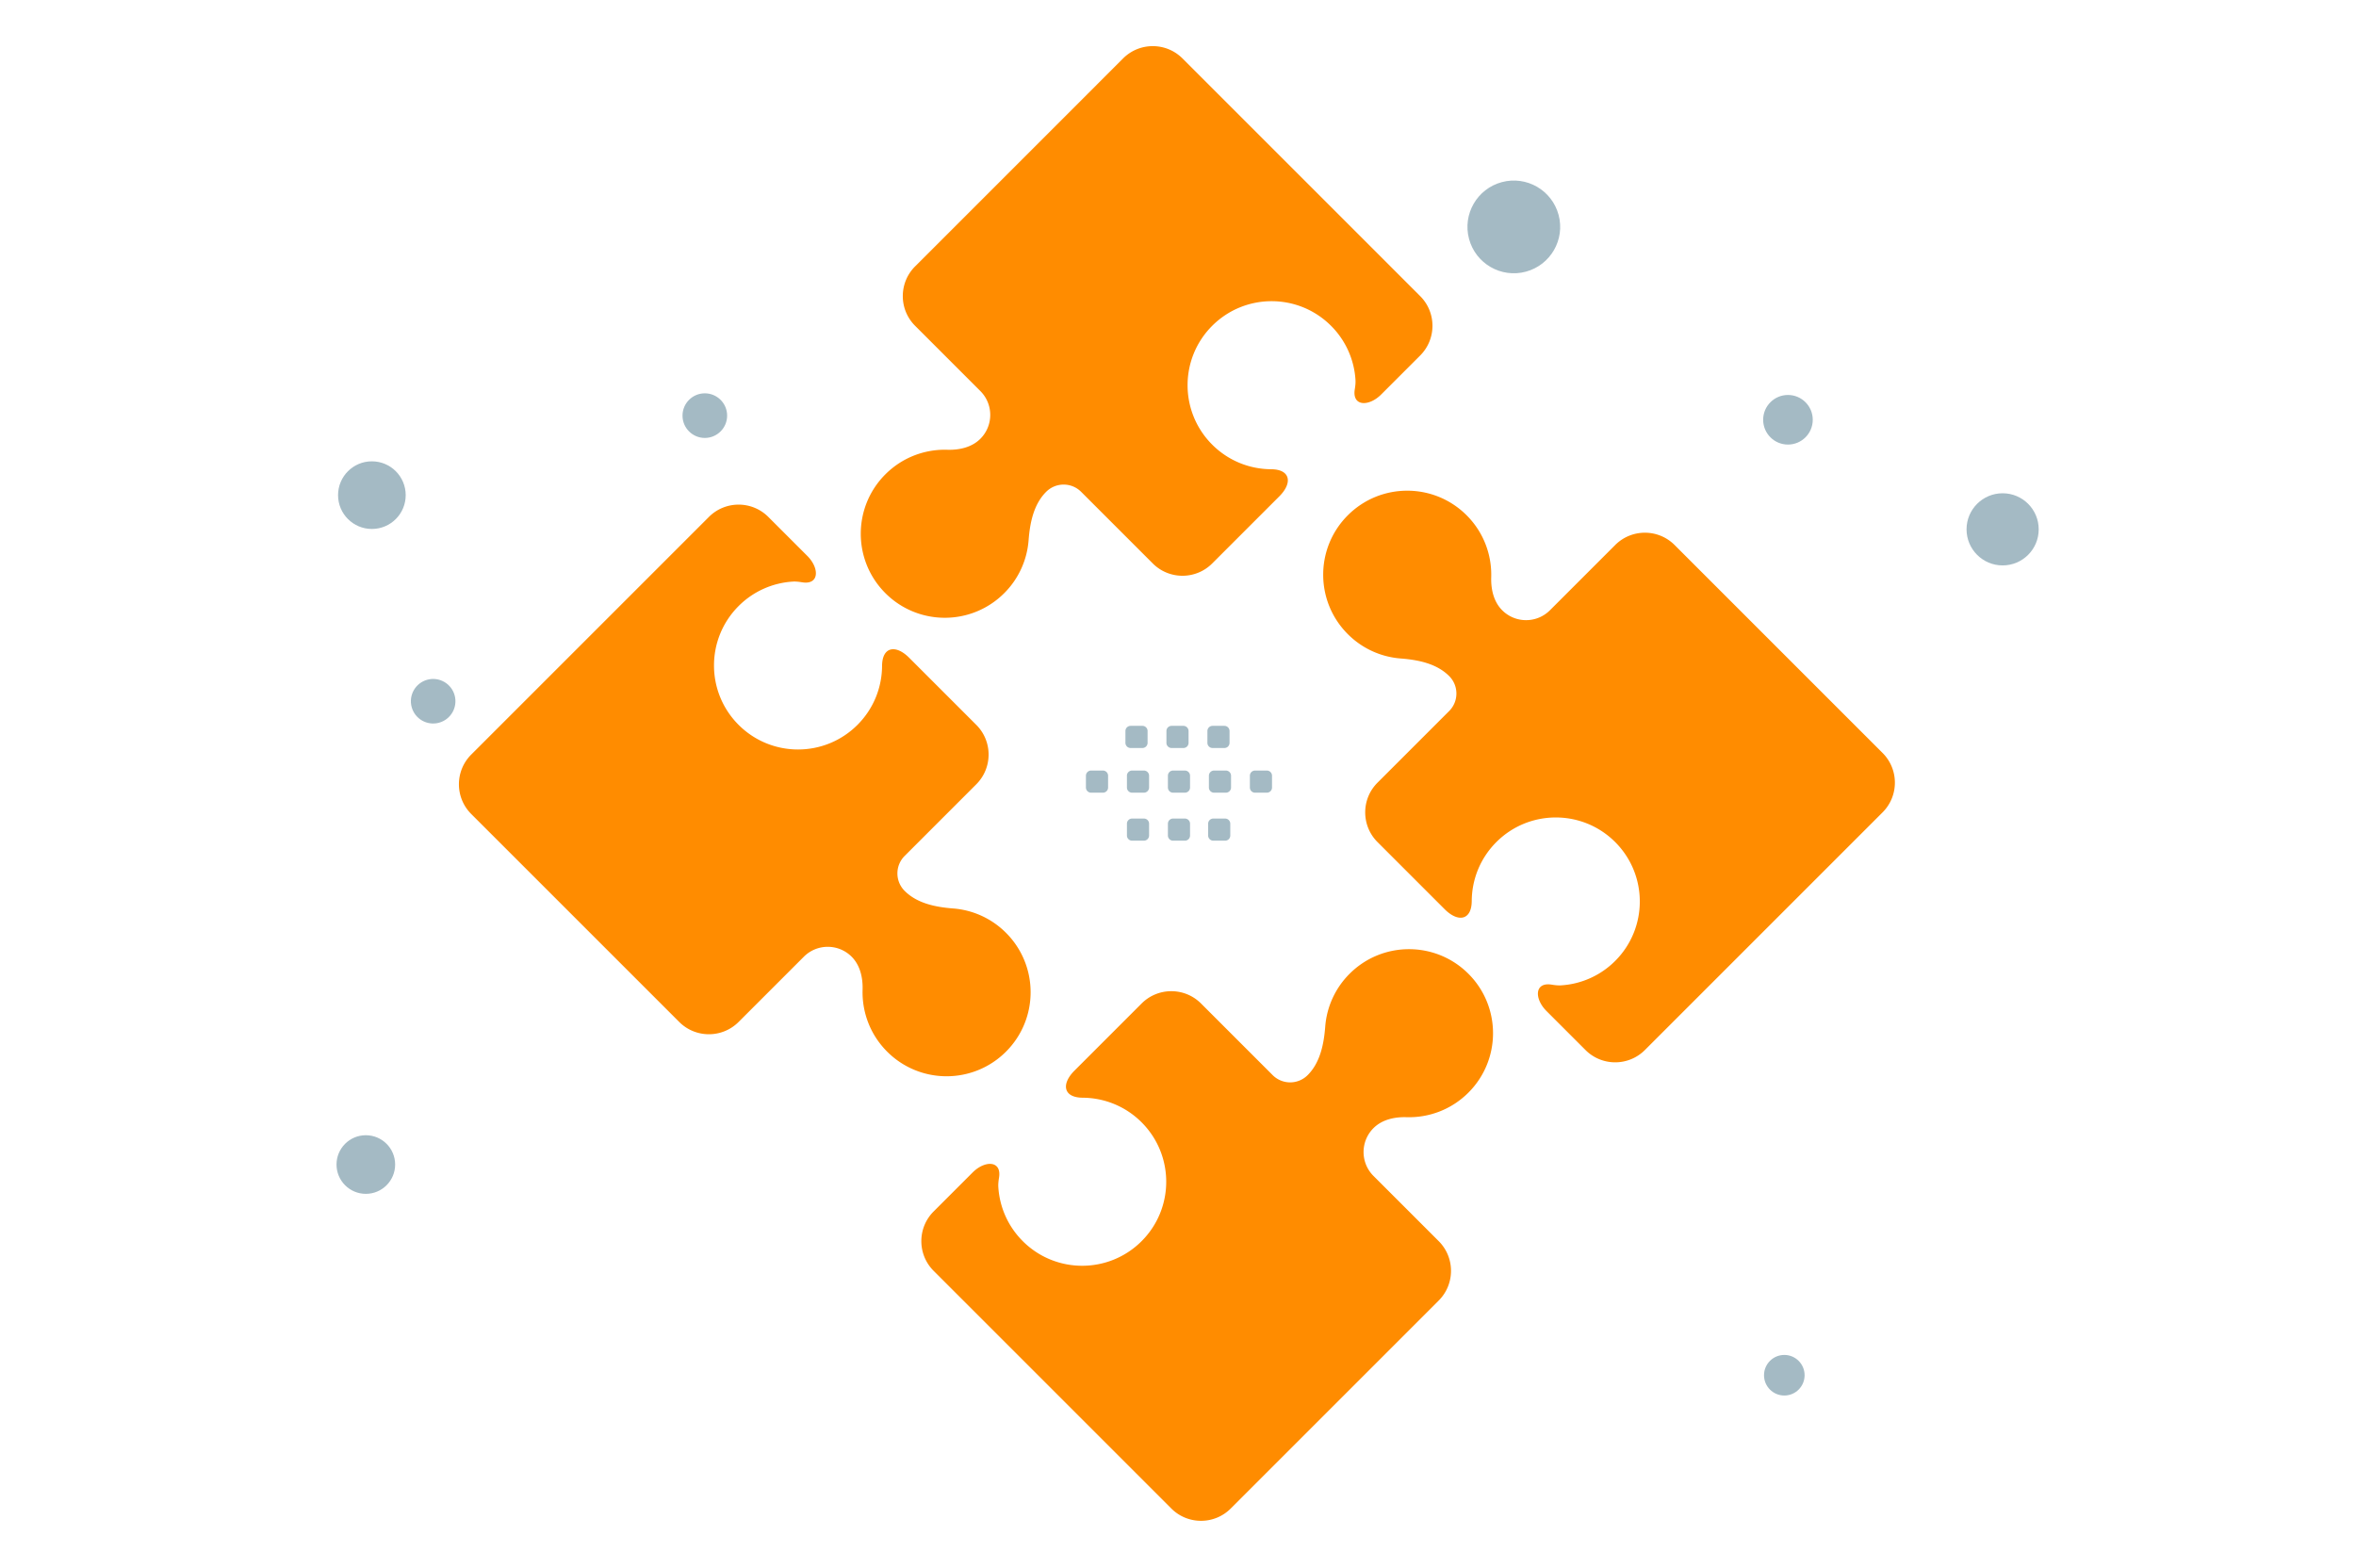 <svg
   width="350"
   height="233"
   viewBox="0 0 900 600"
   fill="none"
   version="1.1"
   id="svg21"
   sodipodi:docname="highlight-features.svg"
   inkscape:export-filename="highlight-features.svg"
   inkscape:export-xdpi="96"
   inkscape:export-ydpi="96"
   inkscape:version="1.4-beta (62f545ba5e, 2024-04-22)"
   xmlns:inkscape="http://www.inkscape.org/namespaces/inkscape"
   xmlns:sodipodi="http://sodipodi.sourceforge.net/DTD/sodipodi-0.dtd"
   xmlns="http://www.w3.org/2000/svg"
   xmlns:svg="http://www.w3.org/2000/svg">
  <sodipodi:namedview
     id="namedview1"
     pagecolor="#ffffff"
     bordercolor="#000000"
     borderopacity="0.25"
     inkscape:showpageshadow="2"
     inkscape:pageopacity="0.0"
     inkscape:pagecheckerboard="0"
     inkscape:deskcolor="#d1d1d1"
     inkscape:zoom="1.3716667"
     inkscape:cx="450.18226"
     inkscape:cy="300"
     inkscape:window-width="1920"
     inkscape:window-height="1017"
     inkscape:window-x="-8"
     inkscape:window-y="-8"
     inkscape:window-maximized="1"
     inkscape:current-layer="svg21" />
  <path
     fill="transparent"
     d="M 0,0 H 900 V 600 H 0 Z"
     id="path1" />
  <circle
     cx="-765.46"
     cy="-202.519"
     r="13.801"
     transform="scale(-1)"
     fill="#ff8c00"
     id="circle4"
     style="fill:#a4bac4;fill-opacity:1" />
  <circle
     r="12.939"
     transform="scale(-1,1)"
     fill="#ff8c00"
     id="circle6"
     cx="-141.619"
     cy="189.435"
     style="fill:#a4bac4;fill-opacity:1" />
  <circle
     r="7.763"
     transform="scale(-1,1)"
     fill="#E1E4E5"
     id="circle8"
     style="fill:#a4bac4;fill-opacity:1"
     cx="-681.943"
     cy="526.144" />
  <circle
     r="11.214"
     transform="scale(-1,1)"
     fill="#E1E4E5"
     id="circle9"
     style="fill:#a4bac4;fill-opacity:1"
     cx="-139.305"
     cy="445.534" />
  <circle
     r="8.535"
     transform="scale(-1,1)"
     fill="#E1E4E5"
     id="circle10"
     style="fill:#a4bac4;fill-opacity:1"
     cx="-268.985"
     cy="159.015" />
  <circle
     r="9.488"
     transform="scale(-1,1)"
     fill="#E1E4E5"
     id="circle11"
     style="fill:#a4bac4;fill-opacity:1"
     cx="-683.339"
     cy="160.598" />
  <circle
     r="8.521"
     transform="matrix(0.259,0.966,0.966,-0.259,0,0)"
     fill="#E1E4E5"
     id="circle12"
     style="fill:#a4bac4;fill-opacity:1"
     cx="301.839"
     cy="89.942" />
  <circle
     r="11.335"
     transform="scale(-1,1)"
     fill="#E1E4E5"
     id="circle13"
     style="fill:#a4bac4;fill-opacity:1"
     cx="-381.364"
     cy="87.415" />
  <circle
     r="17.733"
     transform="matrix(0.259,0.966,0.966,-0.259,0,0)"
     fill="#E1E4E5"
     id="circle14"
     style="fill:#a4bac4;fill-opacity:1"
     cx="233.63"
     cy="536.188" />
  <path
     d="m 537.402,427.422 c 8.546,0.256 17.175,-2.878 23.698,-9.401 12.553,-12.554 12.553,-32.908 0,-45.462 -12.554,-12.553 -32.908,-12.553 -45.462,0 a 32.02,32.02 0 0 0 -9.319,20.239 c -0.521,6.734 -1.947,13.758 -6.722,18.534 a 9.463,9.463 0 0 1 -13.38,0 l -27.406,-27.407 c -6.277,-6.277 -16.454,-6.277 -22.731,0 l -25.672,25.672 c -5.197,5.197 -4.225,10.333 3.124,10.375 8.166,0.046 16.318,3.184 22.548,9.415 12.554,12.553 12.554,32.907 0,45.461 -12.554,12.554 -32.908,12.554 -45.462,0 a 32.025,32.025 0 0 1 -9.352,-20.718 c -0.073,-1.159 0.074,-2.378 0.27,-3.598 1.062,-6.574 -5.393,-6.67 -10.102,-1.961 l -14.912,14.912 c -6.277,6.277 -6.277,16.454 0,22.731 l 90.923,90.923 c 6.277,6.277 16.454,6.277 22.731,-10e-4 l 13.592,-13.595 65.964,-65.964 c 6.277,-6.277 6.277,-16.454 0,-22.731 l -24.958,-24.957 c -5.046,-5.046 -5.046,-13.228 0,-18.274 3.262,-3.261 8.018,-4.331 12.628,-4.193 z M 361.759,172.073 c -8.546,-0.255 -17.174,2.879 -23.697,9.401 -12.554,12.554 -12.554,32.908 0,45.462 12.554,12.554 32.908,12.554 45.462,0 a 32.022,32.022 0 0 0 9.319,-20.239 c 0.52,-6.734 1.946,-13.757 6.722,-18.533 3.695,-3.695 9.685,-3.695 13.379,0 l 27.407,27.407 c 6.277,6.277 16.454,6.277 22.731,0 l 25.671,-25.672 c 5.197,-5.197 4.226,-10.334 -3.124,-10.375 -8.166,-0.046 -16.317,-3.185 -22.547,-9.415 -12.554,-12.554 -12.554,-32.908 0,-45.462 12.554,-12.554 32.907,-12.554 45.461,0 a 32.024,32.024 0 0 1 9.353,20.718 c 0.072,1.159 -0.074,2.379 -0.271,3.598 -1.061,6.574 5.393,6.671 10.102,1.962 l 14.912,-14.912 c 6.277,-6.277 6.277,-16.454 10e-4,-22.731 L 451.717,22.359 c -6.278,-6.277 -16.455,-6.277 -22.732,0 l -13.591,13.595 -65.965,65.965 c -6.276,6.277 -6.276,16.453 0.001,22.73 l 24.957,24.958 c 5.046,5.046 5.046,13.227 0,18.273 -3.261,3.261 -8.017,4.331 -12.628,4.193 z m 208.063,48.773 c 0.256,-8.546 -2.878,-17.175 -9.4,-23.697 -12.554,-12.554 -32.908,-12.554 -45.462,0 -12.554,12.553 -12.554,32.907 0,45.461 a 32.017,32.017 0 0 0 20.239,9.319 c 6.734,0.521 13.757,1.947 18.533,6.723 3.695,3.694 3.695,9.684 0,13.379 l -27.407,27.406 c -6.277,6.277 -6.277,16.454 0,22.731 l 25.672,25.672 c 5.197,5.197 10.333,4.225 10.375,-3.124 0.046,-8.166 3.185,-16.318 9.415,-22.548 12.554,-12.554 32.908,-12.554 45.462,0 12.553,12.554 12.553,32.908 0,45.462 a 32.023,32.023 0 0 1 -20.719,9.352 c -1.158,0.073 -2.378,-0.074 -3.597,-0.27 -6.575,-1.062 -6.671,5.393 -1.962,10.102 l 14.912,14.912 c 6.277,6.277 16.454,6.277 22.731,0 l 90.923,-90.923 c 6.277,-6.277 6.277,-16.454 0,-22.731 L 705.942,274.48 639.977,208.516 c -6.277,-6.277 -16.454,-6.277 -22.73,0 l -24.958,24.958 c -5.046,5.046 -13.227,5.046 -18.273,0 -3.262,-3.262 -4.331,-8.018 -4.194,-12.628 z M 329.339,378.65 c -0.255,8.546 2.878,17.174 9.401,23.697 12.554,12.554 32.908,12.554 45.462,0 12.554,-12.554 12.554,-32.908 0,-45.462 a 32.022,32.022 0 0 0 -20.239,-9.319 c -6.734,-0.52 -13.758,-1.946 -18.533,-6.722 -3.695,-3.695 -3.695,-9.685 0,-13.379 l 27.406,-27.407 c 6.277,-6.277 6.277,-16.454 0,-22.731 l -25.671,-25.671 c -5.197,-5.197 -10.334,-4.226 -10.375,3.124 -0.047,8.166 -3.185,16.317 -9.415,22.547 -12.554,12.554 -32.908,12.554 -45.462,0 -12.554,-12.553 -12.554,-32.907 0,-45.461 a 32.022,32.022 0 0 1 20.718,-9.353 c 1.159,-0.072 2.379,0.074 3.598,0.271 6.574,1.061 6.671,-5.393 1.962,-10.102 L 293.278,197.77 c -6.277,-6.277 -16.453,-6.277 -22.73,0 l -90.923,90.923 c -6.277,6.277 -6.277,16.454 0,22.731 l 13.595,13.591 65.965,65.965 c 6.277,6.276 16.453,6.276 22.73,-0.001 l 24.958,-24.957 c 5.046,-5.046 13.227,-5.046 18.273,0 3.261,3.261 4.331,8.018 4.193,12.628 z"
     fill="#ff8c00"
     id="path15" />
  <path
     fill-rule="evenodd"
     clip-rule="evenodd"
     d="m 483.995,303.271 h -4.522 a 1.974,1.974 0 0 1 -1.973,-1.973 v -4.521 c 0,-1.094 0.889,-1.974 1.973,-1.974 h 4.522 c 1.083,0 1.973,0.89 1.973,1.974 v 4.521 a 1.969,1.969 0 0 1 -1.973,1.973 z m -15.676,0 h -4.521 a 1.981,1.981 0 0 1 -1.974,-1.973 v -4.521 c 0,-1.094 0.89,-1.974 1.974,-1.974 h 4.521 c 1.084,0 1.973,0.89 1.973,1.974 v 4.521 a 1.98,1.98 0 0 1 -1.973,1.973 z m -15.685,0 h -4.521 a 1.98,1.98 0 0 1 -1.973,-1.973 v -4.521 c 0,-1.094 0.889,-1.974 1.973,-1.974 h 4.521 c 1.084,0 1.974,0.89 1.974,1.974 v 4.521 a 1.97,1.97 0 0 1 -1.974,1.973 z m -15.676,0 h -4.521 a 1.98,1.98 0 0 1 -1.973,-1.973 v -4.521 c 0,-1.094 0.889,-1.974 1.973,-1.974 h 4.521 c 1.093,0 1.983,0.89 1.983,1.974 v 4.521 a 1.995,1.995 0 0 1 -1.983,1.973 z m -15.676,0 h -4.521 a 1.983,1.983 0 0 1 -1.983,-1.973 v -4.521 c 0,-1.094 0.89,-1.974 1.983,-1.974 h 4.521 c 1.084,0 1.973,0.89 1.973,1.974 v 4.521 a 1.98,1.98 0 0 1 -1.973,1.973 z m 46.462,-17.092 h -4.521 a 1.981,1.981 0 0 1 -1.973,-1.974 v -4.53 a 1.98,1.98 0 0 1 1.973,-1.973 h 4.521 c 1.093,0 1.974,0.889 1.974,1.973 v 4.521 a 1.972,1.972 0 0 1 -1.974,1.983 z m -15.676,0 h -4.521 a 1.981,1.981 0 0 1 -1.973,-1.974 v -4.53 a 1.98,1.98 0 0 1 1.973,-1.973 h 4.521 c 1.084,0 1.974,0.889 1.974,1.973 v 4.521 a 1.972,1.972 0 0 1 -1.974,1.983 z m -15.675,0 h -4.521 a 1.984,1.984 0 0 1 -1.983,-1.974 v -4.53 c 0,-1.084 0.89,-1.973 1.983,-1.973 h 4.521 a 1.98,1.98 0 0 1 1.973,1.973 v 4.521 a 1.983,1.983 0 0 1 -1.973,1.983 z m 16.241,35.455 h -4.521 a 1.98,1.98 0 0 1 -1.973,-1.973 v -4.521 c 0,-1.093 0.889,-1.973 1.973,-1.973 h 4.521 c 1.084,0 1.974,0.889 1.974,1.973 v 4.521 a 1.97,1.97 0 0 1 -1.974,1.973 z m 15.392,0 h -4.521 a 1.98,1.98 0 0 1 -1.973,-1.973 v -4.521 c 0,-1.093 0.889,-1.973 1.973,-1.973 h 4.521 c 1.084,0 1.974,0.889 1.974,1.973 v 4.521 a 1.969,1.969 0 0 1 -1.974,1.973 z m -31.068,0 h -4.521 a 1.98,1.98 0 0 1 -1.973,-1.973 v -4.521 c 0,-1.093 0.889,-1.973 1.973,-1.973 h 4.521 c 1.093,0 1.983,0.889 1.983,1.973 v 4.521 a 1.995,1.995 0 0 1 -1.983,1.973 z"
     fill="#E1E4E5"
     id="path16"
     style="fill:#a4bac4;fill-opacity:1" />
  <defs
     id="defs21">
    <linearGradient
       id="a"
       x1="633.77"
       y1="391.179"
       x2="514.18"
       y2="-146.208"
       gradientUnits="userSpaceOnUse">
      <stop
         stop-color="#fff"
         id="stop16"
         offset="0"
         style="stop-color:#ced8dd;stop-opacity:1;" />
      <stop
         offset="1"
         stop-color="#EEE"
         id="stop17" />
    </linearGradient>
    <linearGradient
       id="b"
       x1="718.13"
       y1="325.649"
       x2="926.61"
       y2="160.74"
       gradientUnits="userSpaceOnUse">
      <stop
         stop-color="#fff"
         id="stop18"
         offset="0"
         style="stop-color:#cdd9df;stop-opacity:1;" />
      <stop
         offset="1"
         stop-color="#EEE"
         id="stop19" />
    </linearGradient>
    <linearGradient
       id="c"
       x1="225.02"
       y1="441.891"
       x2="-40.722"
       y2="194.981"
       gradientUnits="userSpaceOnUse">
      <stop
         stop-color="#fff"
         id="stop20"
         offset="0"
         style="stop-color:#cddadf;stop-opacity:1;" />
      <stop
         offset="1"
         stop-color="#EEE"
         id="stop21" />
    </linearGradient>
  </defs>
</svg>
